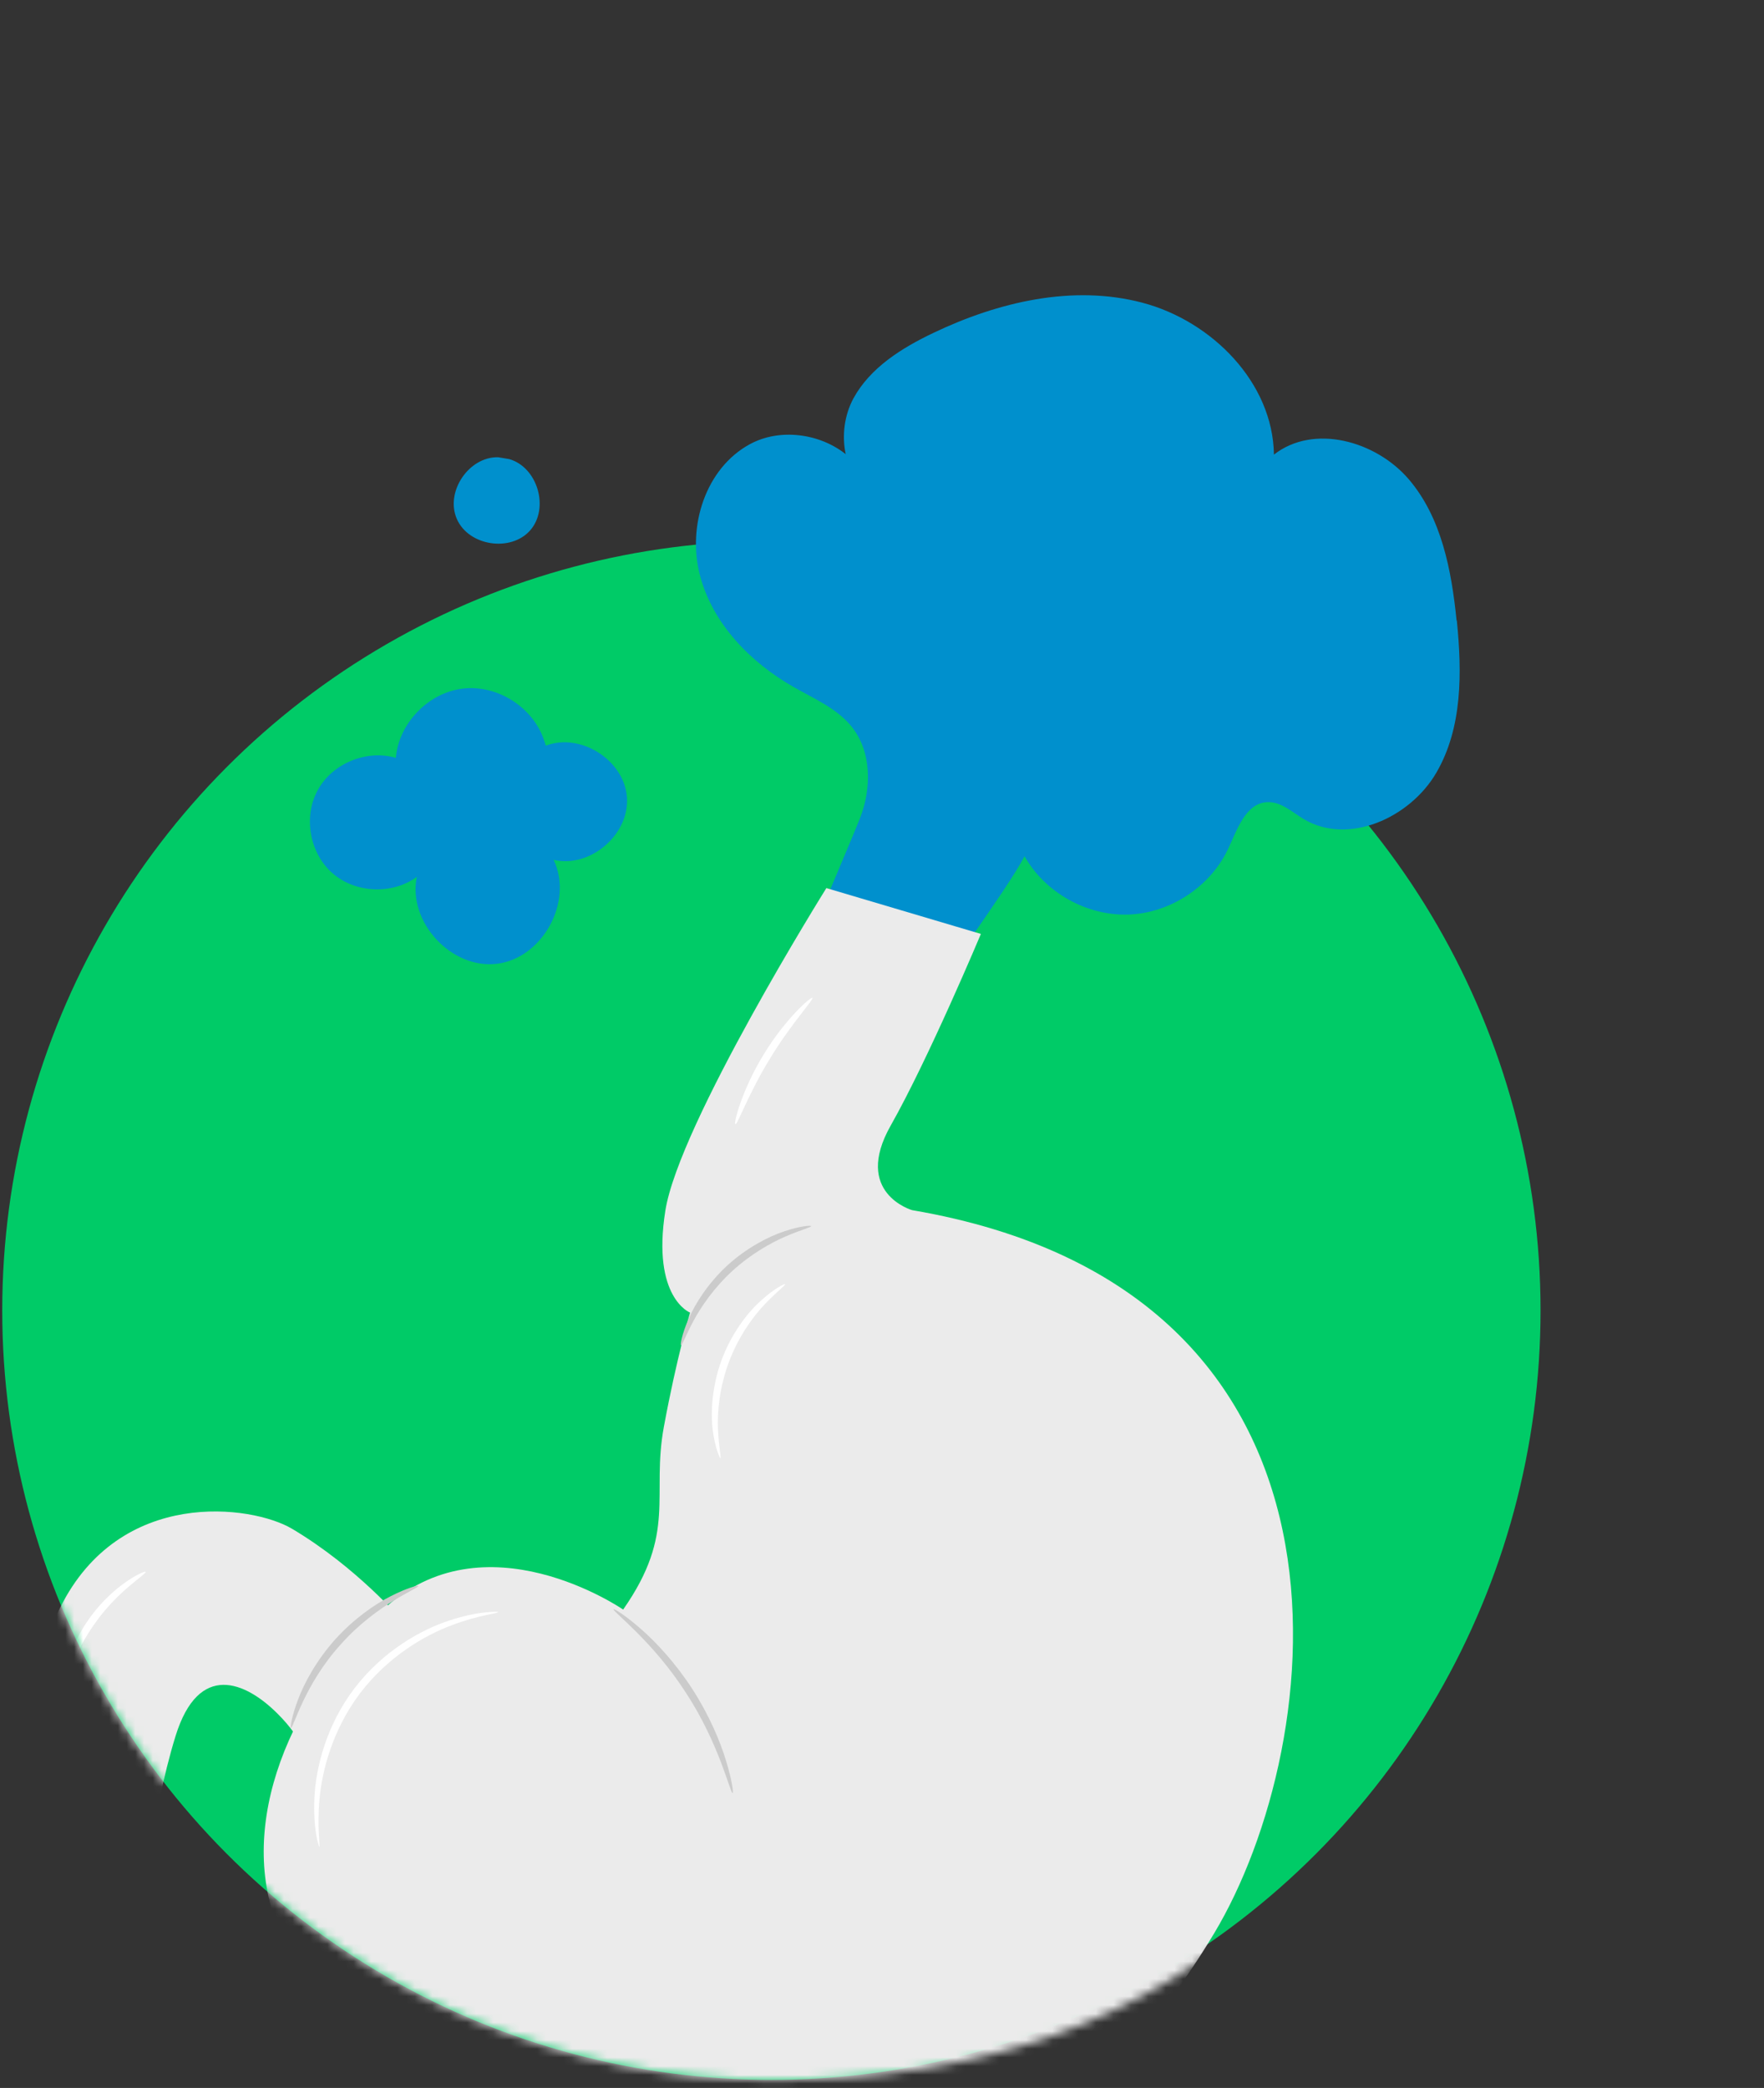 <?xml version="1.0" encoding="UTF-8"?> <svg xmlns="http://www.w3.org/2000/svg" width="202" height="239" viewBox="0 0 202 239" fill="none"><rect x="0" y="0" width="202" height="239" fill="#333333" stroke="none"/> <circle cx="88.334" cy="150" r="88.078" fill="#00CB67"></circle> <mask id="mask0_2817_3103" style="mask-type:alpha" maskUnits="userSpaceOnUse" x="0" y="0" width="202" height="239"> <path d="M181.445 157.992C161.785 210.782 136.978 238.079 88.334 238.079C39.69 238.079 0.256 198.645 0.256 150C0.256 101.356 39.69 6.073 88.334 6.073C167.387 -22.317 237.324 62.165 181.445 157.992Z" fill="#E56B8F"></path> </mask> <g mask="url(#mask0_2817_3103)"> <path d="M17.423 253.012C23.457 253.254 28.864 247.09 27.849 241.146C26.834 235.201 19.677 231.19 14.075 233.437C13.93 226.014 13.77 218.585 13.624 211.162L3.437 214.793C3.118 217.602 2.792 220.426 2.472 223.235C-0.991 222.488 -4.788 223.636 -7.269 226.166C-9.735 228.703 -10.8 232.533 -9.97 235.979C-15.512 233.972 -22.023 232.934 -27.084 235.95C-32.033 238.904 -34.281 245.383 -32.946 250.997C-31.612 256.612 -27.123 261.16 -21.791 263.348C-16.458 265.535 -10.418 265.535 -4.822 264.158C-2.189 270.432 6.177 273.533 12.265 270.479C18.353 267.425 20.88 258.872 17.429 252.996L17.423 253.012Z" fill="#CBCBCB"></path> <path d="M166.795 71.014C166.214 65.256 165.069 59.243 161.32 54.859C157.556 50.468 150.436 48.479 145.88 52.039C145.768 43.808 138.792 36.76 130.827 34.653C122.862 32.545 114.314 34.559 106.883 38.106C103.265 39.83 99.653 42.079 97.732 45.595C96.692 47.514 96.389 49.876 96.845 51.99C93.871 49.616 89.284 48.975 85.849 50.856C80.806 53.6 78.697 60.219 80.137 65.787C81.561 71.349 85.894 75.803 90.886 78.644C93.244 79.994 95.887 81.104 97.573 83.241C99.833 86.106 99.809 90.269 98.477 93.664C97.145 97.058 92.116 108.466 91.026 112.181L104.522 117.408C107.241 112.595 115.235 102.004 117.323 98.012C119.684 102.191 124.478 104.868 129.28 104.685C134.067 104.497 138.65 101.453 140.666 97.102C141.688 94.914 142.653 91.971 145.067 91.823C146.644 91.718 147.921 92.928 149.279 93.751C154.394 96.814 161.463 93.617 164.472 88.462C167.481 83.308 167.423 76.966 166.825 71.026L166.795 71.014Z" fill="#0090CD"></path> <path d="M94.629 101.657C94.629 101.657 77.756 128.64 76.188 138.594C74.619 148.548 79.022 150.253 79.022 150.253C79.022 150.253 77.482 155.401 76.022 163.319C74.555 171.253 77.542 175.395 71.358 184.242C71.358 184.242 55.417 173.25 43.77 184.347C32.123 195.443 27.087 210.251 32.176 221.405C37.266 232.559 44.222 253.094 76.841 255.461C105.535 257.548 125.797 243.364 139.04 221.294C152.037 199.636 158.499 147.742 104.444 138.521C104.444 138.521 97.626 136.562 101.994 128.844C106.362 121.126 112.324 106.903 112.324 106.903L94.614 101.651L94.629 101.657Z" fill="#EBEBEB"></path> <path d="M46.059 185.513C46.059 185.513 40.843 179.373 33.415 174.978C28.869 172.292 13.76 170.194 6.884 184.028C0.002 197.878 -1.402 220.57 -1.402 220.57L15.511 222.336C15.511 222.336 17.326 207.642 20.109 198.699C22.763 190.178 28.109 192.51 31.74 196.116C37.862 202.17 34.979 206.867 34.979 206.867L46.068 185.534L46.059 185.513Z" fill="#EBEBEB"></path> <path d="M92.879 140.345C92.914 140.481 91.756 140.765 90.02 141.507C88.284 142.249 86.006 143.531 83.878 145.466C81.765 147.405 80.281 149.571 79.392 151.235C78.503 152.898 78.12 154.024 77.977 153.986C77.886 153.951 78.067 152.764 78.848 150.972C79.623 149.195 81.1 146.869 83.3 144.84C85.509 142.833 87.956 141.563 89.799 140.95C91.648 140.322 92.863 140.251 92.879 140.345Z" fill="#CBCBCB"></path> <path d="M83.892 205.244C83.63 205.335 82.397 199.637 78.545 193.764C74.746 187.841 70.07 184.407 70.255 184.199C70.321 184.12 71.554 184.859 73.315 186.396C75.082 187.919 77.303 190.298 79.262 193.308C81.206 196.313 82.469 199.316 83.141 201.549C83.828 203.788 84.007 205.219 83.892 205.244Z" fill="#CBCBCB"></path> <path d="M33.314 197.775C33.223 197.74 33.397 196.48 34.134 194.531C34.865 192.597 36.261 190.03 38.384 187.658C40.523 185.292 42.911 183.633 44.775 182.696C46.624 181.754 47.881 181.438 47.912 181.537C48.045 181.78 43.146 183.567 39.017 188.235C34.829 192.828 33.582 197.896 33.308 197.79L33.314 197.775Z" fill="#CBCBCB"></path> <path d="M62.296 84.715C61.033 80.944 56.941 78.347 52.986 78.823C49.031 79.299 45.669 82.798 45.326 86.75C41.986 85.771 38.065 87.377 36.393 90.43C34.707 93.478 35.445 97.657 38.067 99.947C40.684 102.252 44.927 102.429 47.731 100.373C46.66 105.527 51.693 110.967 56.919 110.32C62.145 109.673 65.692 103.174 63.394 98.425C67.552 99.407 72.081 95.557 71.795 91.292C71.509 87.026 66.498 83.829 62.503 85.354" fill="#0090CD"></path> <path d="M57.047 52.341C53.675 52.257 50.951 56.317 52.318 59.413C53.67 62.502 58.5 63.238 60.724 60.696C62.934 58.147 61.549 53.473 58.31 52.551" fill="#0090CD"></path> <path d="M36.556 211.401C36.556 211.401 36.348 210.902 36.199 209.936C36.043 208.986 35.925 207.578 36.002 205.845C36.146 202.409 37.343 197.514 40.604 193.242C43.864 188.971 48.254 186.516 51.54 185.467C53.2 184.923 54.573 184.669 55.536 184.57C56.499 184.472 57.035 184.487 57.038 184.524C57.061 184.69 54.91 184.834 51.74 186.033C48.582 187.202 44.419 189.657 41.275 193.764C38.146 197.877 36.891 202.558 36.593 205.899C36.276 209.285 36.701 211.388 36.556 211.401Z" fill="white"></path> <path d="M82.469 166.912C82.469 166.912 81.855 165.749 81.615 163.666C81.368 161.598 81.535 158.642 82.647 155.634C83.775 152.632 85.578 150.275 87.129 148.886C88.67 147.475 89.861 146.924 89.904 146.993C89.981 147.11 88.947 147.844 87.557 149.313C86.173 150.767 84.533 153.065 83.452 155.946C82.386 158.833 82.124 161.629 82.219 163.638C82.308 165.663 82.62 166.884 82.479 166.934L82.469 166.912Z" fill="white"></path> <path d="M84.203 128.673C83.993 128.627 84.928 124.817 87.437 120.726C89.916 116.624 92.884 114.055 93.031 114.216C93.223 114.395 90.597 117.166 88.174 121.169C85.727 125.144 84.451 128.752 84.218 128.679L84.203 128.673Z" fill="white"></path> <path d="M7.374 192.596C7.162 192.602 7.634 188.769 10.383 185.051C13.108 181.305 16.622 179.715 16.678 179.93C16.823 180.143 13.648 181.985 11.06 185.557C8.433 189.096 7.622 192.675 7.374 192.596Z" fill="white"></path> </g> </svg> 